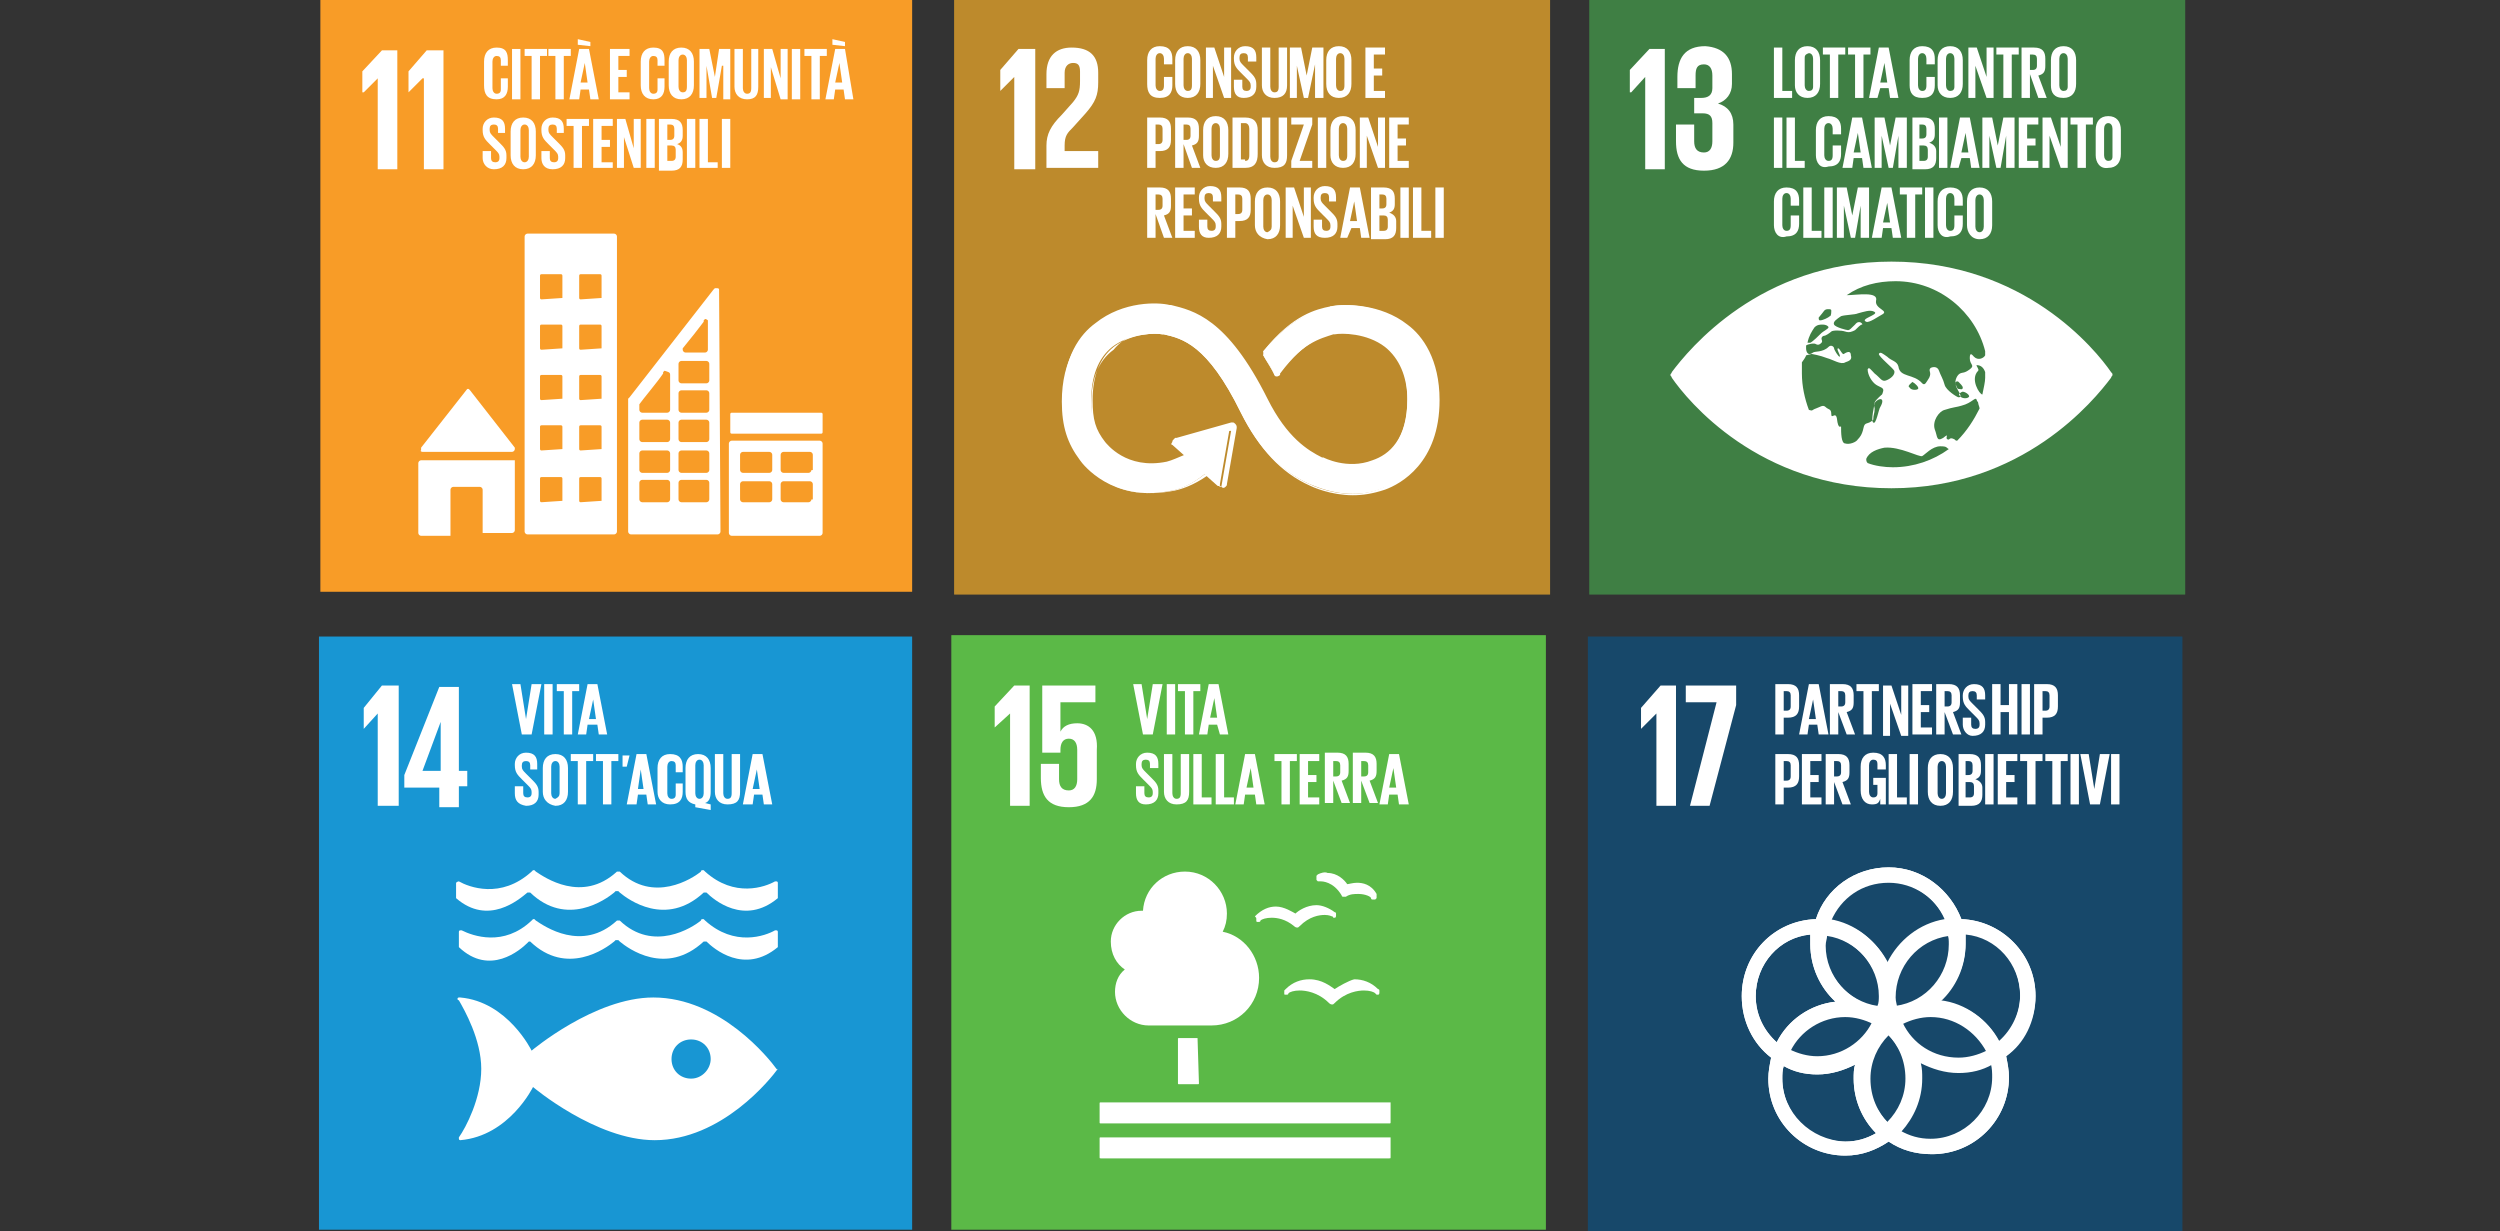 <?xml version="1.0" encoding="utf-8"?>
<!-- Generator: Adobe Illustrator 27.9.0, SVG Export Plug-In . SVG Version: 6.00 Build 0)  -->
<svg version="1.1" id="Livello_1" xmlns="http://www.w3.org/2000/svg" xmlns:xlink="http://www.w3.org/1999/xlink" x="0px" y="0px"
	 viewBox="0 0 178.7 88" style="enable-background:new 0 0 178.7 88;" xml:space="preserve">
<rect x="0" y="0" width="178.7" height="88" fill="#333333" stroke="none"/>
<style type="text/css">
	.st0{fill:#BD8A2C;}
	.st1{fill:#FFFFFF;}
	.st2{fill:#17486A;}
	.st3{fill:#3F7F44;}
	.st4{fill:#5BB947;}
	.st5{fill:#25BDE2;}
	.st6{fill:#E4243C;}
	.st7{fill:#4D9F46;}
	.st8{fill:#C4202E;}
	.st9{fill:#EE402B;}
	.st10{fill:#DC0879;}
	.st11{display:none;fill:#FFFFFF;}
	.st12{fill:#1896D3;}
	.st13{fill:#F89C27;}
</style>
<g>
	<g>
		<rect x="68.2" y="-0.1" class="st0" width="42.6" height="42.6"/>
	</g>
	<g>
		<polygon class="st1" points="72.5,5.5 72.5,5.5 72.5,12.1 74,12.1 74,3.5 72.8,3.5 71.5,5 71.5,6.5 71.5,6.5 		"/>
	</g>
	<g>
		<path class="st1" d="M74.8,5.3v1h1.3V5.2c0-0.5,0.3-0.7,0.6-0.7c0.3,0,0.5,0.1,0.5,0.6v0.7c0,0.7-0.1,1-0.5,1.5l-0.8,0.9
			c-0.8,0.8-1.1,1.4-1.1,2.2v1.6h3.7v-1.2h-2.4v-0.4c0-0.7,0.2-0.9,0.6-1.3l0.9-1c0.7-0.8,0.9-1.3,0.9-2.2V5.2
			c0-1.2-0.6-1.8-1.9-1.8C75.5,3.4,74.8,4,74.8,5.3"/>
	</g>
	<g>
		<g>
			<path class="st1" d="M82,6V4.3c0-0.6,0.3-1,0.9-1c0.7,0,0.9,0.4,0.9,0.9v0.4h-0.6V4.2c0-0.2-0.1-0.4-0.3-0.4
				c-0.2,0-0.3,0.2-0.3,0.4v1.9c0,0.2,0.1,0.4,0.3,0.4c0.2,0,0.3-0.1,0.3-0.4V5.5h0.6v0.6c0,0.5-0.2,0.9-0.9,0.9C82.2,7,82,6.6,82,6
				z"/>
		</g>
		<g>
			<path class="st1" d="M84,6V4.3c0-0.6,0.3-1,0.9-1c0.6,0,0.9,0.4,0.9,1V6c0,0.6-0.3,1-0.9,1C84.3,7,84,6.6,84,6z M85.2,6.1V4.2
				c0-0.2-0.1-0.4-0.3-0.4c-0.2,0-0.3,0.2-0.3,0.4v1.9c0,0.2,0.1,0.4,0.3,0.4C85.1,6.5,85.2,6.4,85.2,6.1z"/>
		</g>
		<g>
			<path class="st1" d="M86.7,4.7V7h-0.5V3.4h0.6l0.7,2.1V3.4h0.5V7h-0.5L86.7,4.7z"/>
		</g>
		<g>
			<path class="st1" d="M88.2,6.2V5.7h0.6v0.5c0,0.2,0.1,0.3,0.3,0.3c0.2,0,0.3-0.1,0.3-0.3V6.1c0-0.2-0.1-0.3-0.3-0.5l-0.4-0.4
				c-0.3-0.3-0.5-0.5-0.5-1V4.1c0-0.4,0.3-0.8,0.8-0.8c0.6,0,0.8,0.3,0.8,0.8v0.3h-0.6V4.1c0-0.2-0.1-0.3-0.3-0.3
				c-0.2,0-0.3,0.1-0.3,0.3v0.1c0,0.2,0.1,0.3,0.3,0.5l0.4,0.4c0.3,0.3,0.5,0.5,0.5,0.9v0.2c0,0.5-0.3,0.8-0.9,0.8
				C88.4,7,88.2,6.7,88.2,6.2z"/>
		</g>
		<g>
			<path class="st1" d="M92,3.4v2.7C92,6.7,91.7,7,91.1,7c-0.6,0-0.9-0.4-0.9-0.9V3.4h0.6v2.8c0,0.2,0.1,0.4,0.3,0.4
				c0.2,0,0.3-0.1,0.3-0.4V3.4H92z"/>
		</g>
		<g>
			<path class="st1" d="M94,4.6L94,4.6L93.5,7h-0.3l-0.5-2.3h0V7h-0.5V3.4H93l0.4,2h0l0.4-2h0.8V7H94V4.6z"/>
		</g>
		<g>
			<path class="st1" d="M94.8,6V4.3c0-0.6,0.3-1,0.9-1c0.6,0,0.9,0.4,0.9,1V6c0,0.6-0.3,1-0.9,1C95.1,7,94.8,6.6,94.8,6z M96.1,6.1
				V4.2c0-0.2-0.1-0.4-0.3-0.4c-0.2,0-0.3,0.2-0.3,0.4v1.9c0,0.2,0.1,0.4,0.3,0.4C96,6.5,96.1,6.4,96.1,6.1z"/>
		</g>
		<g>
			<path class="st1" d="M97.5,3.4H99v0.5h-0.8v1h0.6v0.5h-0.6v1.1H99V7h-1.4V3.4z"/>
		</g>
		<g>
			<path class="st1" d="M82,8.4h0.9c0.6,0,0.8,0.3,0.8,0.8v0.8c0,0.5-0.2,0.8-0.8,0.8h-0.3V12H82V8.4z M82.6,8.9v1.4h0.2
				c0.2,0,0.3-0.1,0.3-0.3V9.2c0-0.2-0.1-0.3-0.3-0.3H82.6z"/>
		</g>
		<g>
			<path class="st1" d="M84.6,10.3V12H84V8.4h0.9c0.6,0,0.8,0.3,0.8,0.8v0.5c0,0.4-0.1,0.6-0.5,0.7l0.6,1.6h-0.6L84.6,10.3z
				 M84.6,8.9V10h0.2c0.2,0,0.3-0.1,0.3-0.3V9.2c0-0.2-0.1-0.3-0.3-0.3H84.6z"/>
		</g>
		<g>
			<path class="st1" d="M86,11.1V9.3c0-0.6,0.3-1,0.9-1c0.6,0,0.9,0.4,0.9,1v1.7c0,0.6-0.3,1-0.9,1C86.3,12,86,11.6,86,11.1z
				 M87.2,11.1V9.2c0-0.2-0.1-0.4-0.3-0.4c-0.2,0-0.3,0.2-0.3,0.4v1.9c0,0.2,0.1,0.4,0.3,0.4C87.1,11.5,87.2,11.4,87.2,11.1z"/>
		</g>
		<g>
			<path class="st1" d="M89.9,9.3V11c0,0.6-0.2,1-0.9,1h-0.9V8.4h0.9C89.7,8.4,89.9,8.8,89.9,9.3z M89,11.5c0.2,0,0.3-0.1,0.3-0.4
				V9.2c0-0.2-0.1-0.4-0.3-0.4h-0.3v2.6H89z"/>
		</g>
		<g>
			<path class="st1" d="M92,8.4v2.7c0,0.6-0.2,0.9-0.9,0.9c-0.6,0-0.9-0.4-0.9-0.9V8.4h0.6v2.8c0,0.2,0.1,0.4,0.3,0.4
				c0.2,0,0.3-0.1,0.3-0.4V8.4H92z"/>
		</g>
		<g>
			<path class="st1" d="M92.9,11.5h0.9V12h-1.5v-0.5l0.9-2.6h-0.9V8.4h1.5v0.5L92.9,11.5z"/>
		</g>
		<g>
			<path class="st1" d="M94.2,8.4h0.6V12h-0.6V8.4z"/>
		</g>
		<g>
			<path class="st1" d="M95.1,11.1V9.3c0-0.6,0.3-1,0.9-1c0.6,0,0.9,0.4,0.9,1v1.7c0,0.6-0.3,1-0.9,1C95.4,12,95.1,11.6,95.1,11.1z
				 M96.3,11.1V9.2c0-0.2-0.1-0.4-0.3-0.4c-0.2,0-0.3,0.2-0.3,0.4v1.9c0,0.2,0.1,0.4,0.3,0.4C96.2,11.5,96.3,11.4,96.3,11.1z"/>
		</g>
		<g>
			<path class="st1" d="M97.7,9.7V12h-0.5V8.4h0.6l0.7,2.1V8.4H99V12h-0.5L97.7,9.7z"/>
		</g>
		<g>
			<path class="st1" d="M99.3,8.4h1.4v0.5h-0.8v1h0.6v0.5h-0.6v1.1h0.8V12h-1.4V8.4z"/>
		</g>
		<g>
			<path class="st1" d="M82.6,15.3V17H82v-3.6h0.9c0.6,0,0.8,0.3,0.8,0.8v0.5c0,0.4-0.1,0.6-0.5,0.7l0.6,1.6h-0.6L82.6,15.3z
				 M82.6,13.9V15h0.2c0.2,0,0.3-0.1,0.3-0.3v-0.5c0-0.2-0.1-0.3-0.3-0.3H82.6z"/>
		</g>
		<g>
			<path class="st1" d="M84,13.4h1.4v0.5h-0.8v1h0.6v0.5h-0.6v1.1h0.8V17H84V13.4z"/>
		</g>
		<g>
			<path class="st1" d="M85.7,16.2v-0.5h0.6v0.5c0,0.2,0.1,0.3,0.3,0.3c0.2,0,0.3-0.1,0.3-0.3v-0.1c0-0.2-0.1-0.3-0.3-0.5l-0.4-0.4
				c-0.3-0.3-0.5-0.5-0.5-1v-0.1c0-0.4,0.3-0.8,0.8-0.8c0.6,0,0.8,0.3,0.8,0.8v0.3h-0.6v-0.3c0-0.2-0.1-0.3-0.3-0.3
				c-0.2,0-0.3,0.1-0.3,0.3v0.1c0,0.2,0.1,0.3,0.3,0.5l0.4,0.4c0.3,0.3,0.5,0.5,0.5,0.9v0.2c0,0.5-0.3,0.8-0.9,0.8
				C85.9,17,85.7,16.7,85.7,16.2z"/>
		</g>
		<g>
			<path class="st1" d="M87.7,13.4h0.9c0.6,0,0.8,0.3,0.8,0.8V15c0,0.5-0.2,0.8-0.8,0.8h-0.3V17h-0.6V13.4z M88.3,13.9v1.4h0.2
				c0.2,0,0.3-0.1,0.3-0.3v-0.8c0-0.2-0.1-0.3-0.3-0.3H88.3z"/>
		</g>
		<g>
			<path class="st1" d="M89.7,16.1v-1.7c0-0.6,0.3-1,0.9-1c0.6,0,0.9,0.4,0.9,1v1.7c0,0.6-0.3,1-0.9,1C90,17,89.7,16.6,89.7,16.1z
				 M90.9,16.2v-1.9c0-0.2-0.1-0.4-0.3-0.4c-0.2,0-0.3,0.2-0.3,0.4v1.9c0,0.2,0.1,0.4,0.3,0.4C90.8,16.5,90.9,16.4,90.9,16.2z"/>
		</g>
		<g>
			<path class="st1" d="M92.4,14.7V17h-0.5v-3.6h0.6l0.7,2.1v-2.1h0.5V17h-0.5L92.4,14.7z"/>
		</g>
		<g>
			<path class="st1" d="M93.9,16.2v-0.5h0.6v0.5c0,0.2,0.1,0.3,0.3,0.3c0.2,0,0.3-0.1,0.3-0.3v-0.1c0-0.2-0.1-0.3-0.3-0.5l-0.4-0.4
				c-0.3-0.3-0.5-0.5-0.5-1v-0.1c0-0.4,0.3-0.8,0.8-0.8c0.6,0,0.8,0.3,0.8,0.8v0.3H95v-0.3c0-0.2-0.1-0.3-0.3-0.3
				c-0.2,0-0.3,0.1-0.3,0.3v0.1c0,0.2,0.1,0.3,0.3,0.5l0.4,0.4c0.3,0.3,0.5,0.5,0.5,0.9v0.2c0,0.5-0.3,0.8-0.9,0.8
				C94.1,17,93.9,16.7,93.9,16.2z"/>
		</g>
		<g>
			<path class="st1" d="M95.8,17l0.7-3.6h0.7l0.7,3.6h-0.6l-0.1-0.7h-0.6L96.3,17H95.8z M96.5,15.8H97l-0.2-1.4h0L96.5,15.8z"/>
		</g>
		<g>
			<path class="st1" d="M98,13.4h0.9c0.6,0,0.8,0.3,0.8,0.8v0.4c0,0.3-0.1,0.5-0.4,0.6c0.3,0.1,0.5,0.3,0.5,0.6v0.5
				c0,0.5-0.2,0.8-0.8,0.8H98V13.4z M98.6,14.9h0.2c0.2,0,0.3-0.1,0.3-0.3v-0.4c0-0.2-0.1-0.3-0.3-0.3h-0.2V14.9z M98.6,15.4v1.1
				h0.3c0.2,0,0.3-0.1,0.3-0.3v-0.5c0-0.2-0.1-0.3-0.3-0.3H98.6z"/>
		</g>
		<g>
			<path class="st1" d="M100.1,13.4h0.6V17h-0.6V13.4z"/>
		</g>
		<g>
			<path class="st1" d="M101,13.4h0.6v3.1h0.7V17H101V13.4z"/>
		</g>
		<g>
			<path class="st1" d="M102.6,13.4h0.6V17h-0.6V13.4z"/>
		</g>
	</g>
	<g id="Icon_12_3_">
		<path class="st1" d="M96.7,35.4c-1.6,0-2.9-0.6-3.1-0.7c-2-0.9-3.6-2.6-4.9-5.2c-2.4-4.9-4.2-5.3-5.5-5.6l-0.1,0
			c-0.5-0.1-2.2-0.1-3.5,0.9c-1,0.8-1.5,2.1-1.5,3.8c0,1.4,0.2,2.1,0.9,3l0,0c0.1,0.1,1.5,2,4.4,1.4c0.4-0.1,0.8-0.3,1.3-0.5
			l-0.8-0.7c0,0-0.1-0.1-0.1-0.2s0-0.1,0.1-0.2c0,0,0.1-0.1,0.1-0.1l0.1,0l3.9-1.1l0.1,0c0.1,0,0.1,0,0.2,0.1c0,0,0.1,0.1,0.1,0.2
			l0,0.1l-0.7,4c0,0.1,0,0.1-0.1,0.2c-0.1,0.1-0.2,0.1-0.3,0L86.3,34c-1,0.7-1.9,1-2.5,1.1c-4.2,0.8-6.3-1.9-6.5-2.3
			c-1-1.3-1.3-2.5-1.3-4.3c0-3,1.2-4.6,2.3-5.4c2-1.6,4.5-1.5,5.3-1.3l0.1,0c1.6,0.4,4,0.9,6.9,6.7c1.4,2.8,2.9,3.7,3.9,4.2l0.1,0
			c0,0,1.7,0.9,3.5,0.2c1.2-0.4,2.5-1.5,2.5-4.4c0-1.7-0.5-3-1.5-3.8c-1.3-1-3.1-1-3.5-0.9l-0.1,0c-0.9,0.2-2.2,0.5-4,2.9
			c0,0,0,0,0,0.1l0,0c0,0-0.1,0.1-0.2,0.1c-0.1,0-0.2-0.1-0.2-0.1l0,0c-0.2-0.4-0.5-0.9-0.8-1.4l0-0.1c0,0,0-0.1,0-0.1
			c0-0.1,0-0.1,0.1-0.2l0,0c0,0,0,0,0,0c2-2.5,3.7-2.9,4.7-3.1l0.1,0c0.9-0.2,3.5-0.2,5.4,1.3c1.1,0.8,2.3,2.5,2.3,5.4
			c0,4.5-2.8,6-3.9,6.4C98.1,35.3,97.4,35.4,96.7,35.4z M82.5,23.7c0.3,0,0.5,0,0.6,0.1l0.1,0c1.3,0.3,3.1,0.7,5.6,5.7
			c1.3,2.5,2.8,4.2,4.8,5.1c0.2,0.1,1.5,0.7,3,0.7c0.7,0,1.4-0.1,2.1-0.4c1.1-0.4,3.8-1.9,3.8-6.2c0-2.9-1.2-4.5-2.3-5.3l0,0
			c-1.9-1.5-4.3-1.5-5.2-1.3l-0.1,0c-1,0.2-2.7,0.6-4.6,3.1c0,0,0,0,0,0l0,0c0,0,0,0,0,0c0,0,0,0,0,0l0,0.1c0.3,0.6,0.6,1,0.8,1.4
			c0,0,0,0,0,0c0,0,0,0,0.1,0c0,0,0,0,0,0c0,0,0,0,0,0c1.8-2.5,3.2-2.8,4.1-3l0.1,0c0.5-0.1,2.4-0.1,3.7,1c1.1,0.8,1.6,2.1,1.6,3.9
			c0,3-1.5,4.1-2.7,4.6c-1.9,0.7-3.7-0.2-3.7-0.2l-0.1,0c-1-0.4-2.6-1.4-4-4.3c-2.8-5.7-5.2-6.3-6.8-6.6l-0.1,0
			c-0.7-0.2-3.2-0.3-5.1,1.3c-1,0.8-2.2,2.4-2.2,5.3c0,1.8,0.4,2.9,1.3,4.2c0.2,0.3,2.3,3,6.3,2.2c0.6-0.1,1.5-0.4,2.5-1.2l0.1,0
			l1,0.9c0,0,0.1,0,0.1,0c0,0,0,0,0,0l0,0l0.7-4l0,0c0,0,0,0,0,0c0,0,0,0,0,0l-0.1,0l-3.8,1.1l-0.1,0c0,0,0,0,0,0c0,0,0,0,0,0
			c0,0,0,0,0,0l0,0l1,0.9l-0.1,0.1c-0.5,0.3-1,0.5-1.4,0.6c-3,0.6-4.5-1.4-4.6-1.5l0,0c-0.7-0.9-0.9-1.7-0.9-3.1
			c0-1.8,0.5-3.1,1.6-3.9C80.5,23.9,81.7,23.7,82.5,23.7z"/>
	</g>
	<g id="Icon_12_4_">
		<path class="st1" d="M100.4,23.2c-1.9-1.5-4.4-1.5-5.3-1.3L95,22c-1.1,0.2-2.7,0.7-4.7,3.1c0,0,0,0,0,0l0,0c0,0,0,0.1,0,0.1
			c0,0,0,0.1,0,0.1l0,0.1c0.2,0.4,0.6,0.9,0.8,1.4c0,0,0,0,0,0c0,0.1,0.1,0.1,0.1,0.1c0,0,0.1,0,0.1,0c0,0,0,0,0,0
			c1.7-2.4,3.1-2.7,4-3l0.1,0c0.5-0.1,2.3-0.1,3.6,0.9c1,0.8,1.6,2.1,1.6,3.8c0,2.9-1.4,4.1-2.6,4.5c-1.8,0.7-3.6-0.2-3.6-0.2
			l-0.1,0c-1-0.4-2.5-1.4-3.9-4.2c-2.9-5.8-5.3-6.3-6.9-6.7l-0.1,0c-0.7-0.2-3.2-0.3-5.2,1.3c-1,0.8-2.3,2.4-2.3,5.4
			c0,1.8,0.4,3,1.3,4.2c0.2,0.3,2.3,3,6.4,2.2c0.7-0.1,1.5-0.4,2.5-1.2l0.9,0.8c0.1,0.1,0.2,0,0.2,0c0,0,0-0.1,0-0.1v0l0.7-4l0,0
			c0,0,0-0.1,0-0.1c0,0-0.1,0-0.1,0l0,0l0,0l-3.8,1.1l-0.1,0c0,0-0.1,0-0.1,0c-0.1,0.1-0.1,0.2,0,0.2l0,0l0.9,0.8
			c-0.6,0.4-1,0.5-1.4,0.6c-3,0.6-4.4-1.4-4.5-1.5l0,0C78.3,30.7,78,30,78,28.6c0-1.7,0.5-3,1.5-3.8c1.3-1,3.1-1,3.6-0.9l0.1,0
			c1.3,0.3,3.1,0.7,5.5,5.6c1.3,2.6,2.9,4.2,4.9,5.1c0.3,0.1,1.5,0.7,3.1,0.7c0.7,0,1.4-0.1,2.1-0.4c1.2-0.4,3.9-1.9,3.9-6.3
			C102.7,25.7,101.4,24.1,100.4,23.2"/>
	</g>
</g>
<g>
	<rect x="113.6" y="-0.1" class="st3" width="42.6" height="42.6"/>
	<g id="NUMBER_13_00000181805107271650074100000002373729070190851735_">
		<polygon class="st1" points="119,3.5 119,12.1 117.6,12.1 117.6,5.5 117.6,5.5 116.6,6.6 116.5,6.6 116.5,5 117.9,3.5 		"/>
		<path class="st1" d="M123.8,5.3v0.7c0,0.7-0.4,1.2-1,1.4c0.7,0.2,1.1,0.7,1.1,1.5v1.3c0,1.2-0.6,2-2.1,2c-1.5,0-2-0.8-2-2.1V8.9
			h1.3v1.2c0,0.5,0.2,0.8,0.7,0.8c0.4,0,0.6-0.3,0.6-0.8V8.8c0-0.5-0.2-0.7-0.7-0.7h-0.6V7h0.5c0.5,0,0.8-0.2,0.8-0.7V5.4
			c0-0.5-0.2-0.8-0.6-0.8c-0.5,0-0.6,0.3-0.6,0.8v0.9h-1.3V5.5c0-1.3,0.5-2.2,2-2.2C123.2,3.4,123.8,4.1,123.8,5.3"/>
	</g>
	<path id="Icon_13_00000124133543332808106100000005283155708288930952_" class="st1" d="M150.9,26.6c-1.1-1.6-6.2-7.9-15.7-7.9
		c-9.4,0-14.5,6.3-15.7,7.9c0,0.1-0.1,0.1-0.1,0.2c0,0.1,0.1,0.1,0.1,0.2c1.1,1.6,6.2,7.9,15.7,7.9c9.4,0,14.5-6.3,15.7-7.9
		c0-0.1,0.1-0.1,0.1-0.2C151,26.7,151,26.7,150.9,26.6 M130,22.7c0.1-0.1,0.4-0.5,0.4-0.5c0.1-0.1,0.2-0.1,0.3-0.1
		c0.1,0,0.2,0,0.2,0.1c0,0.1,0,0.4-0.1,0.4c-0.1,0.1-0.5,0.3-0.7,0.3C130,22.9,130,22.8,130,22.7 M129.7,23.4
		C129.7,23.4,129.7,23.4,129.7,23.4c0.2-0.2,0.4-0.2,0.6-0.2c0.2,0,0.4,0.1,0.4,0.2c0,0.1-0.4,0.3-0.5,0.4c-0.2,0.2-0.6,0.6-0.8,0.7
		c-0.1,0-0.1,0-0.2,0C129.3,24,129.5,23.7,129.7,23.4 M133.2,30.6c-0.1,0.5-0.3,0.7-0.4,0.8c-0.1,0.2-0.6,0.4-0.9,0.3
		c-0.3,0-0.3-0.8-0.3-1.2c0-0.1-0.2,0.3-0.3-0.6c-0.1-0.5-0.4,0.1-0.4-0.3c0-0.4-0.2-0.3-0.4-0.5c-0.2-0.2-0.4,0-0.7,0.1
		c-0.3,0.1-0.2,0.2-0.5,0.1c0,0,0,0,0,0c-0.3-0.8-0.5-1.7-0.5-2.6c0-0.2,0-0.4,0-0.7c0,0,0,0,0-0.1c0.3-0.4,0.3-0.5,0.3-0.5l0.4-0.1
		c0,0,0.6,0.1,1.1,0.3c0.4,0.1,1,0.5,1.3,0.3c0.3-0.1,0.5-0.2,0.4-0.5c0-0.3-0.2-0.3-0.5-0.1c-0.1,0.1-0.3-0.4-0.4-0.4
		c-0.2,0,0.2,0.5,0.1,0.6c-0.1,0-0.4-0.5-0.4-0.6c0-0.1-0.2-0.3-0.4-0.1c-0.4,0.4-1,0.3-1.1,0.4c-0.4,0.3-0.5-0.1-0.5-0.3
		c0-0.1,0-0.1,0-0.2c0.1-0.1,0.6-0.2,0.7-0.1c0.2,0.1,0.3,0,0.4-0.1c0.1-0.1,0-0.2,0-0.3c0-0.1,0.1-0.2,0.2-0.2
		c0.1,0,0.4-0.2,0.5-0.3c0.1-0.1,0.7-0.1,1,0c0.3,0.1,0.5,0,0.7-0.1c0.2-0.2,0.4-0.4,0.5-0.4c0.1,0-0.2-0.4-0.5,0
		c-0.3,0.3-0.4,0.4-0.5,0.4c-0.1,0-0.9-0.2-1-0.4c-0.1-0.2,0.2-0.4,0.5-0.6c0.3-0.1,1-0.1,1.2-0.2c0.4-0.1,0.9-0.3,1.2-0.1
		c0.3,0.2-1.1,0.5-0.6,0.7c0.2,0.1,0.9-0.4,1.1-0.5c0.6-0.3-0.5-0.4-0.4-1c0.2-0.7-1.4-0.4-2.1-0.4c1-0.7,2.2-1,3.5-1
		c3.1,0,5.7,2.2,6.4,5c0,0.1,0,0.2,0,0.3c-0.1,0.2-0.5,0.4-0.8,0.1c-0.1-0.1-0.3-0.4-0.3,0.1c0,0.5,0.4,0.5,0,0.8
		c-0.4,0.3-0.5,0.2-0.7,0.3c-0.2,0.1-0.4,0.5-0.3,0.8c0,0.3,0.6,0.9,0.2,0.9c-0.1,0-0.9-0.5-1-0.9c-0.1-0.4-0.3-0.7-0.4-1
		c-0.1-0.3-0.4-0.3-0.6-0.2c-0.2,0.2,0.1,0.3-0.1,0.7c-0.2,0.3-0.3,0.6-0.5,0.4c-0.6-0.7-1.6-0.4-1.7-1.2c-0.1-0.4-0.5-0.4-0.8-0.7
		c-0.3-0.2-0.5-0.4-0.6-0.2c0,0.2,1,1,1.1,1.2c0.1,0.3-0.3,0.6-0.6,0.7c-0.3,0.1-0.4-0.2-0.8-0.5c-0.3-0.3-0.4-0.5-0.5-0.3
		c0,0.4,0.3,0.9,0.6,1.1c0.3,0.2,0.6,0.2,0.5,0.5c-0.1,0.3,0,0.1-0.3,0.4c-0.3,0.3-0.4,0.4-0.3,0.8c0,0.4-0.1,0.4-0.1,0.8
		C133.5,30.4,133.3,30.1,133.2,30.6 M140.3,28c0.2,0,0.6,0.3,0.4,0.4c-0.1,0.1-0.5,0.1-0.6-0.1C139.9,28.2,140.2,28,140.3,28
		 M140,27.8c-0.1,0-0.1-0.1-0.2-0.3c-0.1-0.2,0.1-0.3,0.2-0.2c0.1,0.1,0.3,0.3,0.3,0.4C140.3,27.9,140.1,27.8,140,27.8 M137.1,27.8
		c-0.1,0.1-0.5,0.1-0.6-0.1c-0.2-0.1,0.1-0.3,0.2-0.4C136.9,27.4,137.2,27.7,137.1,27.8 M134.4,29.1c-0.1,0.1-0.3,1.3-0.5,1.1
		c-0.2-0.1,0.1-1.3,0.1-1.4C134.3,28.4,134.8,28.4,134.4,29.1 M135.3,33.4c-0.6,0-1.3-0.1-1.8-0.3c-0.1-0.1-0.1-0.2-0.1-0.3
		c0.2-0.5,0.8-0.7,1.3-0.8c1.1-0.1,2.5,0.7,2.7,0.6c0.2-0.1,0.7-0.7,1.3-0.7c0.5,0,0.4,0.1,0.6,0.2
		C138.2,32.9,136.8,33.4,135.3,33.4 M139.9,31.5c-0.1,0-0.1,0-0.2-0.1c-0.4-0.2-0.3,0.1-0.5,0c-0.2-0.1,0.2-0.5-0.3-0.1
		c-0.5,0.3-0.4-0.1-0.6-0.6c-0.2-0.6,0.3-1.3,0.7-1.4c0.6-0.2,0.9-0.2,1.2-0.3c0.8-0.2,1-0.7,1.1-0.4c0,0.1,0.1,0.1,0.1,0.2
		c0,0.1,0.1,0.3,0.1,0.4C141.1,30,140.6,30.8,139.9,31.5 M141.7,28.2c-0.2,0-0.9-1.1-0.3-1.7c0.1-0.1-0.2-0.4-0.1-0.4
		c0.3,0,0.5,0.2,0.6,0.5c0,0.1,0,0.3,0,0.4C141.9,27.3,141.8,27.7,141.7,28.2"/>
	<g>
		<path class="st1" d="M126.8,3.4h0.6v3.1h0.7V7h-1.3V3.4z"/>
		<path class="st1" d="M128.3,6.1V4.3c0-0.6,0.3-1,0.9-1c0.6,0,0.9,0.4,0.9,1v1.7c0,0.6-0.3,1-0.9,1C128.6,7,128.3,6.6,128.3,6.1z
			 M129.6,6.2V4.2c0-0.2-0.1-0.4-0.3-0.4C129,3.9,129,4,129,4.2v1.9c0,0.2,0.1,0.4,0.3,0.4C129.5,6.5,129.6,6.4,129.6,6.2z"/>
		<path class="st1" d="M130.3,3.4h1.6v0.5h-0.5V7h-0.6V3.9h-0.5V3.4z"/>
		<path class="st1" d="M132.1,3.4h1.6v0.5h-0.5V7h-0.6V3.9h-0.5V3.4z"/>
		<path class="st1" d="M133.6,7l0.7-3.6h0.7l0.7,3.6h-0.6L135,6.3h-0.6L134.2,7H133.6z M134.4,5.9h0.5l-0.2-1.4h0L134.4,5.9z"/>
		<path class="st1" d="M136.5,6.1V4.3c0-0.6,0.3-1,0.9-1c0.7,0,0.9,0.4,0.9,0.9v0.4h-0.6V4.2c0-0.2-0.1-0.4-0.3-0.4
			c-0.2,0-0.3,0.2-0.3,0.4v1.9c0,0.2,0.1,0.4,0.3,0.4c0.2,0,0.3-0.1,0.3-0.4V5.5h0.6v0.6c0,0.5-0.2,0.9-0.9,0.9
			C136.7,7,136.5,6.6,136.5,6.1z"/>
		<path class="st1" d="M138.5,6.1V4.3c0-0.6,0.3-1,0.9-1c0.6,0,0.9,0.4,0.9,1v1.7c0,0.6-0.3,1-0.9,1C138.8,7,138.5,6.6,138.5,6.1z
			 M139.7,6.2V4.2c0-0.2-0.1-0.4-0.3-0.4c-0.2,0-0.3,0.2-0.3,0.4v1.9c0,0.2,0.1,0.4,0.3,0.4C139.6,6.5,139.7,6.4,139.7,6.2z"/>
		<path class="st1" d="M141.2,4.7V7h-0.5V3.4h0.6l0.7,2.1V3.4h0.5V7h-0.5L141.2,4.7z"/>
		<path class="st1" d="M142.7,3.4h1.6v0.5h-0.5V7h-0.6V3.9h-0.5V3.4z"/>
		<path class="st1" d="M145.1,5.3V7h-0.6V3.4h0.9c0.6,0,0.8,0.3,0.8,0.8v0.5c0,0.4-0.1,0.6-0.5,0.7l0.6,1.6h-0.6L145.1,5.3z
			 M145.1,3.9V5h0.2c0.2,0,0.3-0.1,0.3-0.3V4.2c0-0.2-0.1-0.3-0.3-0.3H145.1z"/>
		<path class="st1" d="M146.6,6.1V4.3c0-0.6,0.3-1,0.9-1c0.6,0,0.9,0.4,0.9,1v1.7c0,0.6-0.3,1-0.9,1C146.8,7,146.6,6.6,146.6,6.1z
			 M147.8,6.2V4.2c0-0.2-0.1-0.4-0.3-0.4c-0.2,0-0.3,0.2-0.3,0.4v1.9c0,0.2,0.1,0.4,0.3,0.4C147.7,6.5,147.8,6.4,147.8,6.2z"/>
		<path class="st1" d="M126.8,8.4h0.6V12h-0.6V8.4z"/>
		<path class="st1" d="M127.7,8.4h0.6v3.1h0.7V12h-1.3V8.4z"/>
		<path class="st1" d="M129.8,11.1V9.3c0-0.6,0.3-1,0.9-1c0.7,0,0.9,0.4,0.9,0.9v0.4H131V9.2c0-0.2-0.1-0.4-0.3-0.4
			c-0.2,0-0.3,0.2-0.3,0.4v1.9c0,0.2,0.1,0.4,0.3,0.4c0.2,0,0.3-0.1,0.3-0.4v-0.7h0.6v0.6c0,0.5-0.2,0.9-0.9,0.9
			C130.1,12.1,129.8,11.6,129.8,11.1z"/>
		<path class="st1" d="M131.7,12l0.7-3.6h0.7l0.7,3.6h-0.6l-0.1-0.7h-0.6l-0.1,0.7H131.7z M132.5,10.9h0.5l-0.2-1.4h0L132.5,10.9z"
			/>
		<path class="st1" d="M135.7,9.7L135.7,9.7l-0.4,2.3H135l-0.5-2.3h0V12H134V8.4h0.7l0.4,2h0l0.4-2h0.8V12h-0.6V9.7z"/>
		<path class="st1" d="M136.6,8.4h0.9c0.6,0,0.8,0.3,0.8,0.8v0.4c0,0.3-0.1,0.5-0.4,0.6c0.3,0.1,0.5,0.3,0.5,0.6v0.5
			c0,0.5-0.2,0.8-0.8,0.8h-0.9V8.4z M137.2,9.9h0.2c0.2,0,0.3-0.1,0.3-0.3V9.2c0-0.2-0.1-0.3-0.3-0.3h-0.2V9.9z M137.2,10.4v1.1h0.3
			c0.2,0,0.3-0.1,0.3-0.3v-0.5c0-0.2-0.1-0.3-0.3-0.3H137.2z"/>
		<path class="st1" d="M138.6,8.4h0.6V12h-0.6V8.4z"/>
		<path class="st1" d="M139.4,12l0.7-3.6h0.7l0.7,3.6h-0.6l-0.1-0.7h-0.6L140,12H139.4z M140.2,10.9h0.5l-0.2-1.4h0L140.2,10.9z"/>
		<path class="st1" d="M143.4,9.7L143.4,9.7L143,12h-0.3l-0.5-2.3h0V12h-0.5V8.4h0.7l0.4,2h0l0.4-2h0.8V12h-0.6V9.7z"/>
		<path class="st1" d="M144.3,8.4h1.4v0.5h-0.8v1h0.6v0.5h-0.6v1.1h0.8V12h-1.4V8.4z"/>
		<path class="st1" d="M146.5,9.7V12H146V8.4h0.6l0.7,2.1V8.4h0.5V12h-0.5L146.5,9.7z"/>
		<path class="st1" d="M148,8.4h1.6v0.5h-0.5V12h-0.6V8.9H148V8.4z"/>
		<path class="st1" d="M149.8,11.1V9.3c0-0.6,0.3-1,0.9-1c0.6,0,0.9,0.4,0.9,1v1.7c0,0.6-0.3,1-0.9,1
			C150.1,12.1,149.8,11.6,149.8,11.1z M151,11.2V9.2c0-0.2-0.1-0.4-0.3-0.4c-0.2,0-0.3,0.2-0.3,0.4v1.9c0,0.2,0.1,0.4,0.3,0.4
			C150.9,11.5,151,11.4,151,11.2z"/>
		<path class="st1" d="M126.8,16.1v-1.7c0-0.6,0.3-1,0.9-1c0.7,0,0.9,0.4,0.9,0.9v0.4H128v-0.5c0-0.2-0.1-0.4-0.3-0.4
			c-0.2,0-0.3,0.2-0.3,0.4v1.9c0,0.2,0.1,0.4,0.3,0.4c0.2,0,0.3-0.1,0.3-0.4v-0.7h0.6v0.6c0,0.5-0.2,0.9-0.9,0.9
			C127.1,17.1,126.8,16.6,126.8,16.1z"/>
		<path class="st1" d="M128.9,13.4h0.6v3.1h0.7V17h-1.3V13.4z"/>
		<path class="st1" d="M130.4,13.4h0.6V17h-0.6V13.4z"/>
		<path class="st1" d="M133,14.7L133,14.7l-0.4,2.3h-0.3l-0.5-2.3h0V17h-0.5v-3.6h0.7l0.4,2h0l0.4-2h0.8V17H133V14.7z"/>
		<path class="st1" d="M133.8,17l0.7-3.6h0.7l0.7,3.6h-0.6l-0.1-0.7h-0.6l-0.1,0.7H133.8z M134.6,15.9h0.5l-0.2-1.4h0L134.6,15.9z"
			/>
		<path class="st1" d="M135.8,13.4h1.6v0.5h-0.5V17h-0.6v-3.1h-0.5V13.4z"/>
		<path class="st1" d="M137.6,13.4h0.6V17h-0.6V13.4z"/>
		<path class="st1" d="M138.5,16.1v-1.7c0-0.6,0.3-1,0.9-1c0.7,0,0.9,0.4,0.9,0.9v0.4h-0.6v-0.5c0-0.2-0.1-0.4-0.3-0.4
			c-0.2,0-0.3,0.2-0.3,0.4v1.9c0,0.2,0.1,0.4,0.3,0.4c0.2,0,0.3-0.1,0.3-0.4v-0.7h0.6v0.6c0,0.5-0.2,0.9-0.9,0.9
			C138.8,17.1,138.5,16.6,138.5,16.1z"/>
		<path class="st1" d="M140.6,16.1v-1.7c0-0.6,0.3-1,0.9-1c0.6,0,0.9,0.4,0.9,1v1.7c0,0.6-0.3,1-0.9,1
			C140.9,17.1,140.6,16.6,140.6,16.1z M141.8,16.2v-1.9c0-0.2-0.1-0.4-0.3-0.4c-0.2,0-0.3,0.2-0.3,0.4v1.9c0,0.2,0.1,0.4,0.3,0.4
			C141.7,16.6,141.8,16.4,141.8,16.2z"/>
	</g>
</g>
<g>
	<rect x="113.5" y="45.5" class="st2" width="42.5" height="42.5"/>
	<polygon class="st1" points="119.8,49 119.8,57.6 118.4,57.6 118.4,51 118.4,51 117.3,52.1 117.3,52.1 117.3,50.6 118.7,49 	"/>
	<polygon class="st1" points="120.5,49 124.1,49 124.1,50.4 122.2,57.6 120.8,57.6 122.7,50.2 120.5,50.2 	"/>
	<path id="Icon_17_00000070096845421534597160000008034202264223013248_" class="st1" d="M145.5,71.2c0-3-2.4-5.4-5.3-5.5
		c-0.8-2.1-2.8-3.7-5.2-3.7c-2.4,0-4.5,1.5-5.2,3.7c-3,0.1-5.3,2.5-5.3,5.5c0,1.8,0.8,3.4,2.1,4.4c-0.1,0.5-0.2,1-0.2,1.5
		c0,3.1,2.5,5.5,5.5,5.5c1.2,0,2.2-0.4,3.1-1c0.9,0.6,1.9,0.9,3.1,0.9c3.1,0,5.5-2.5,5.5-5.5c0-0.5-0.1-1-0.2-1.5
		C144.7,74.6,145.5,73,145.5,71.2 M139.4,67.6c0,2.2-1.6,4.1-3.8,4.4c0-0.2-0.1-0.4-0.1-0.7c0-2.2,1.6-4.1,3.8-4.4
		C139.4,67.1,139.4,67.3,139.4,67.6 M135,80.3c-0.8-0.8-1.3-1.9-1.3-3.2c0-1.2,0.5-2.3,1.3-3.1c0.8,0.8,1.3,1.9,1.3,3.2
		C136.3,78.4,135.8,79.5,135,80.3 M130.6,66.9c2.1,0.3,3.8,2.2,3.8,4.4c0,0.2,0,0.5-0.1,0.7c-2.1-0.3-3.8-2.2-3.8-4.4
		C130.5,67.3,130.6,67.1,130.6,66.9 M133.9,73.2c-0.7,1.4-2.2,2.4-3.9,2.4c-0.7,0-1.4-0.2-2-0.5c0.7-1.4,2.2-2.4,3.9-2.4
		C132.6,72.7,133.3,72.9,133.9,73.2 M136,73.2c0.6-0.3,1.3-0.5,2-0.5c1.7,0,3.2,1,4,2.5c-0.6,0.3-1.3,0.5-2,0.5
		C138.2,75.7,136.7,74.7,136,73.2 M135,63.1c1.8,0,3.4,1.1,4.1,2.7c-1.8,0.3-3.3,1.5-4.1,3.1c-0.8-1.6-2.3-2.8-4.1-3.1
		C131.6,64.2,133.1,63.1,135,63.1 M125.5,71.2c0-2.3,1.7-4.2,3.9-4.4c0,0.2,0,0.5,0,0.7c0,1.6,0.7,3.1,1.8,4.1
		c-1.8,0.2-3.4,1.3-4.2,2.9C126.1,73.7,125.5,72.5,125.5,71.2 M127.4,77.1c0-0.3,0-0.6,0.1-0.9c0.7,0.4,1.5,0.6,2.4,0.6
		c1,0,1.9-0.3,2.7-0.7c-0.1,0.3-0.1,0.7-0.1,1c0,1.5,0.6,2.9,1.6,3.9c-0.7,0.4-1.4,0.6-2.2,0.6C129.4,81.6,127.4,79.6,127.4,77.1
		 M142.5,77.1c0,2.4-2,4.4-4.4,4.4c-0.8,0-1.5-0.2-2.2-0.6c0.9-1,1.5-2.3,1.5-3.8c0-0.4,0-0.7-0.1-1.1c0.8,0.4,1.7,0.7,2.7,0.7
		c0.9,0,1.7-0.2,2.4-0.6C142.4,76.5,142.5,76.8,142.5,77.1 M138.7,71.6c1.1-1,1.8-2.5,1.8-4.1c0-0.2,0-0.5,0-0.7
		c2.2,0.2,3.9,2.1,3.9,4.4c0,1.3-0.6,2.5-1.5,3.3C142.1,72.9,140.6,71.8,138.7,71.6"/>
	<g>
		<path class="st1" d="M126.9,48.9h0.9c0.6,0,0.8,0.3,0.8,0.8v0.8c0,0.5-0.2,0.8-0.8,0.8h-0.3v1.2h-0.6V48.9z M127.5,49.4v1.4h0.2
			c0.2,0,0.3-0.1,0.3-0.3v-0.8c0-0.2-0.1-0.3-0.3-0.3H127.5z"/>
		<path class="st1" d="M128.6,52.5l0.7-3.6h0.7l0.7,3.6H130l-0.1-0.7h-0.6l-0.1,0.7H128.6z M129.3,51.4h0.5l-0.2-1.4h0L129.3,51.4z"
			/>
		<path class="st1" d="M131.4,50.9v1.6h-0.6v-3.6h0.9c0.6,0,0.8,0.3,0.8,0.8v0.5c0,0.4-0.1,0.6-0.5,0.7l0.6,1.6H132L131.4,50.9z
			 M131.4,49.4v1.1h0.2c0.2,0,0.3-0.1,0.3-0.3v-0.5c0-0.2-0.1-0.3-0.3-0.3H131.4z"/>
		<path class="st1" d="M132.7,48.9h1.6v0.5h-0.5v3.1h-0.6v-3.1h-0.5V48.9z"/>
		<path class="st1" d="M135.1,50.3v2.3h-0.5v-3.6h0.6l0.7,2.1v-2.1h0.5v3.6h-0.5L135.1,50.3z"/>
		<path class="st1" d="M136.7,48.9h1.4v0.5h-0.8v1h0.6v0.5h-0.6V52h0.8v0.5h-1.4V48.9z"/>
		<path class="st1" d="M139,50.9v1.6h-0.6v-3.6h0.9c0.6,0,0.8,0.3,0.8,0.8v0.5c0,0.4-0.1,0.6-0.5,0.7l0.6,1.6h-0.6L139,50.9z
			 M139,49.4v1.1h0.2c0.2,0,0.3-0.1,0.3-0.3v-0.5c0-0.2-0.1-0.3-0.3-0.3H139z"/>
		<path class="st1" d="M140.3,51.8v-0.5h0.6v0.5c0,0.2,0.1,0.3,0.3,0.3c0.2,0,0.3-0.1,0.3-0.3v-0.1c0-0.2-0.1-0.3-0.3-0.5l-0.4-0.4
			c-0.3-0.3-0.5-0.5-0.5-1v-0.1c0-0.4,0.3-0.8,0.8-0.8c0.6,0,0.8,0.3,0.8,0.8V50h-0.6v-0.3c0-0.2-0.1-0.3-0.3-0.3
			c-0.2,0-0.3,0.1-0.3,0.3v0.1c0,0.2,0.1,0.3,0.3,0.5l0.4,0.4c0.3,0.3,0.5,0.5,0.5,0.9v0.2c0,0.5-0.3,0.8-0.9,0.8
			C140.6,52.6,140.3,52.2,140.3,51.8z"/>
		<path class="st1" d="M143.6,50.9H143v1.6h-0.6v-3.6h0.6v1.5h0.6v-1.5h0.6v3.6h-0.6V50.9z"/>
		<path class="st1" d="M144.5,48.9h0.6v3.6h-0.6V48.9z"/>
		<path class="st1" d="M145.4,48.9h0.9c0.6,0,0.8,0.3,0.8,0.8v0.8c0,0.5-0.2,0.8-0.8,0.8H146v1.2h-0.6V48.9z M146,49.4v1.4h0.2
			c0.2,0,0.3-0.1,0.3-0.3v-0.8c0-0.2-0.1-0.3-0.3-0.3H146z"/>
		<path class="st1" d="M126.9,53.9h0.9c0.6,0,0.8,0.3,0.8,0.8v0.8c0,0.5-0.2,0.8-0.8,0.8h-0.3v1.2h-0.6V53.9z M127.5,54.4v1.4h0.2
			c0.2,0,0.3-0.1,0.3-0.3v-0.8c0-0.2-0.1-0.3-0.3-0.3H127.5z"/>
		<path class="st1" d="M128.8,53.9h1.4v0.5h-0.8v1h0.6v0.5h-0.6V57h0.8v0.5h-1.4V53.9z"/>
		<path class="st1" d="M131.1,55.9v1.6h-0.6v-3.6h0.9c0.6,0,0.8,0.3,0.8,0.8v0.5c0,0.4-0.1,0.6-0.5,0.7l0.6,1.6h-0.6L131.1,55.9z
			 M131.1,54.4v1.1h0.2c0.2,0,0.3-0.1,0.3-0.3v-0.5c0-0.2-0.1-0.3-0.3-0.3H131.1z"/>
		<path class="st1" d="M133.9,55.6h0.9v1.9h-0.4v-0.4c-0.1,0.3-0.2,0.4-0.6,0.4c-0.5,0-0.8-0.4-0.8-1v-1.7c0-0.6,0.3-1,0.9-1
			c0.7,0,0.9,0.4,0.9,0.9v0.3h-0.6v-0.4c0-0.2-0.1-0.3-0.3-0.3c-0.2,0-0.3,0.2-0.3,0.4v1.9c0,0.2,0.1,0.4,0.3,0.4
			c0.2,0,0.3-0.1,0.3-0.3v-0.6h-0.3V55.6z"/>
		<path class="st1" d="M135,53.9h0.6V57h0.7v0.5H135V53.9z"/>
		<path class="st1" d="M136.5,53.9h0.6v3.6h-0.6V53.9z"/>
		<path class="st1" d="M137.8,56.6v-1.7c0-0.6,0.3-1,0.9-1c0.6,0,0.9,0.4,0.9,1v1.7c0,0.6-0.3,1-0.9,1
			C138.1,57.6,137.8,57.2,137.8,56.6z M139.1,56.7v-1.9c0-0.2-0.1-0.4-0.3-0.4c-0.2,0-0.3,0.2-0.3,0.4v1.9c0,0.2,0.1,0.4,0.3,0.4
			C139,57.1,139.1,56.9,139.1,56.7z"/>
		<path class="st1" d="M139.9,53.9h0.9c0.6,0,0.8,0.3,0.8,0.8v0.4c0,0.3-0.1,0.5-0.4,0.6c0.3,0.1,0.5,0.3,0.5,0.6v0.5
			c0,0.5-0.2,0.8-0.8,0.8h-0.9V53.9z M140.5,55.4h0.2c0.2,0,0.3-0.1,0.3-0.3v-0.4c0-0.2-0.1-0.3-0.3-0.3h-0.2V55.4z M140.5,55.9V57
			h0.3c0.2,0,0.3-0.1,0.3-0.3v-0.5c0-0.2-0.1-0.3-0.3-0.3H140.5z"/>
		<path class="st1" d="M141.9,53.9h0.6v3.6h-0.6V53.9z"/>
		<path class="st1" d="M142.8,53.9h1.4v0.5h-0.8v1h0.6v0.5h-0.6V57h0.8v0.5h-1.4V53.9z"/>
		<path class="st1" d="M144.4,53.9h1.6v0.5h-0.5v3.1h-0.6v-3.1h-0.5V53.9z"/>
		<path class="st1" d="M146.2,53.9h1.6v0.5h-0.5v3.1h-0.6v-3.1h-0.5V53.9z"/>
		<path class="st1" d="M148,53.9h0.6v3.6H148V53.9z"/>
		<path class="st1" d="M150.8,53.9l-0.7,3.6h-0.7l-0.7-3.6h0.6l0.4,2.5h0l0.4-2.5H150.8z"/>
		<path class="st1" d="M150.9,53.9h0.6v3.6h-0.6V53.9z"/>
	</g>
</g>
<g>
	<rect x="68" y="45.4" class="st4" width="42.5" height="42.5"/>
	<g id="NUMBER_15_00000161623184695596113270000018308250373661516419_">
		<polygon class="st1" points="71.1,50.5 71.1,52 71.1,52 72.2,51 72.2,51 72.2,57.6 73.6,57.6 73.6,49 72.5,49 		"/>
		<path class="st1" d="M77,51.7c-0.6,0-1,0.2-1.2,0.6h0v-2.1h2.5V49h-3.8v4.8h1.3v-0.2c0-0.5,0.2-0.8,0.6-0.8c0.4,0,0.6,0.3,0.6,0.8
			v2.1c0,0.5-0.2,0.8-0.6,0.8c-0.5,0-0.7-0.3-0.7-0.8v-1.1h-1.3v1c0,1.3,0.5,2.1,2,2.1c1.5,0,2-0.8,2-2v-2.1
			C78.5,52.2,77.8,51.7,77,51.7"/>
	</g>
	<g id="Icon_15_00000050659176250492940550000012000068046395537342_">
		<path class="st1" d="M85.6,74.2C85.7,74.2,85.7,74.2,85.6,74.2l0.1,3.2c0,0.1,0,0.1-0.1,0.1h-1.3c-0.1,0-0.1,0-0.1-0.1v-3.1
			c0-0.1,0-0.1,0.1-0.1H85.6z"/>
		<path class="st1" d="M99.4,78.8H78.7c-0.1,0-0.1,0-0.1,0.1v1.3c0,0.1,0,0.1,0.1,0.1h20.6c0.1,0,0.1,0,0.1-0.1L99.4,78.8
			C99.5,78.8,99.4,78.8,99.4,78.8"/>
		<path class="st1" d="M99.4,81.3H78.7c-0.1,0-0.1,0-0.1,0.1v1.3c0,0.1,0,0.1,0.1,0.1h20.6c0.1,0,0.1,0,0.1-0.1L99.4,81.3
			C99.5,81.3,99.4,81.3,99.4,81.3"/>
		<path class="st1" d="M95.4,70.7c-0.3-0.2-0.9-0.7-1.8-0.7c-0.6,0-1.2,0.2-1.7,0.7c0,0-0.1,0.1-0.1,0.1V71c0,0.1,0,0.1,0.1,0.1
			c0,0,0.1,0,0.1,0c0,0,0,0,0,0c0,0,0.1,0,0.1-0.1c0.1-0.1,0.4-0.2,0.8-0.2c0.4,0,1.3,0.1,2.1,0.9l0,0c0,0,0.1,0.1,0.2,0.1
			c0.1,0,0.1,0,0.2-0.1l0,0c0.8-0.8,1.7-0.9,2.1-0.9c0.4,0,0.7,0.1,0.8,0.2c0,0,0.1,0.1,0.1,0.1c0,0,0.1,0,0.1,0
			c0.1,0,0.1-0.1,0.1-0.2v-0.1c0,0,0-0.1-0.1-0.1c-0.5-0.5-1.1-0.7-1.7-0.7C96.4,70.1,95.7,70.5,95.4,70.7"/>
		<path class="st1" d="M94.2,62.5c0,0-0.1,0.1-0.1,0.1l0,0.1c0,0.1,0,0.1,0,0.2c0,0,0.1,0.1,0.1,0.1c0,0,0,0,0,0c0,0,0.1,0,0.1,0
			c0,0,0.1,0,0.1,0c0.1,0,0.9,0,1.5,1l0,0c0,0.1,0.1,0.1,0.1,0.1c0,0,0,0,0.1,0c0,0,0.1,0,0.1,0l0,0c0.3-0.2,0.6-0.2,0.9-0.2
			c0.5,0,0.9,0.2,0.9,0.3c0,0,0,0.1,0.1,0.1c0,0,0,0,0.1,0c0,0,0,0,0,0c0,0,0,0,0,0c0,0,0.1,0,0.1,0c0,0,0.1-0.1,0.1-0.1l0-0.1
			c0,0,0,0,0-0.1c0,0,0-0.1,0-0.1c-0.4-0.7-1-0.8-1.4-0.8c-0.3,0-0.6,0.1-0.7,0.1c-0.2-0.3-0.7-0.8-1.4-0.8
			C94.7,62.3,94.4,62.4,94.2,62.5"/>
		<path class="st1" d="M89.8,65.7L89.8,65.7c0,0.2,0,0.2,0.1,0.2c0,0,0.1,0,0.1,0c0,0,0,0,0,0c0,0,0.1,0,0.1-0.1
			c0.1-0.1,0.4-0.2,0.8-0.2c0.4,0,1,0.1,1.6,0.6l0,0c0,0,0.1,0.1,0.2,0.1h0c0.1,0,0.1,0,0.2-0.1l0,0c0.7-0.7,1.4-0.8,1.8-0.8
			c0.3,0,0.5,0.1,0.5,0.1c0,0,0.1,0,0.1,0.1c0,0,0,0,0.1,0c0,0,0,0,0,0c0.1,0,0.1-0.1,0.1-0.2l0-0.1c0,0,0-0.1-0.1-0.1
			c-0.4-0.3-0.9-0.5-1.3-0.5c-0.7,0-1.3,0.4-1.5,0.6c-0.2-0.1-0.8-0.5-1.4-0.5c-0.5,0-1,0.2-1.5,0.7C89.8,65.6,89.8,65.6,89.8,65.7"
			/>
		<path class="st1" d="M79.4,67.3c0-1.2,1-2.2,2.2-2.2c0,0,0.1,0,0.1,0c0.1-1.6,1.4-2.8,3-2.8c1.7,0,3,1.4,3,3
			c0,0.5-0.1,0.9-0.3,1.3c1.5,0.3,2.6,1.7,2.6,3.3c0,1.9-1.5,3.4-3.4,3.4c-0.1,0-4.5,0-4.5,0l0,0c-1.3,0-2.4-1.1-2.4-2.4
			c0-0.6,0.2-1.2,0.7-1.6C79.8,68.9,79.4,68.2,79.4,67.3z"/>
	</g>
	<g>
		<path class="st1" d="M83.1,48.9l-0.7,3.6h-0.7l-0.7-3.6h0.6l0.4,2.5h0l0.4-2.5H83.1z"/>
		<path class="st1" d="M83.4,48.9H84v3.6h-0.6V48.9z"/>
		<path class="st1" d="M84.2,48.9h1.6v0.5h-0.5v3.1h-0.6v-3.1h-0.5V48.9z"/>
		<path class="st1" d="M85.7,52.5l0.7-3.6h0.7l0.7,3.6h-0.6L87,51.8h-0.6l-0.1,0.7H85.7z M86.5,51.3H87l-0.2-1.4h0L86.5,51.3z"/>
		<path class="st1" d="M81.2,56.7v-0.5h0.6v0.5c0,0.2,0.1,0.3,0.3,0.3c0.2,0,0.3-0.1,0.3-0.3v-0.1c0-0.2-0.1-0.3-0.3-0.5l-0.4-0.4
			c-0.3-0.3-0.5-0.5-0.5-1v-0.1c0-0.4,0.3-0.8,0.8-0.8c0.6,0,0.8,0.3,0.8,0.8v0.3h-0.6v-0.3c0-0.2-0.1-0.3-0.3-0.3
			c-0.2,0-0.3,0.1-0.3,0.3v0.1c0,0.2,0.1,0.3,0.3,0.5l0.4,0.4c0.3,0.3,0.5,0.5,0.5,0.9v0.2c0,0.5-0.3,0.8-0.9,0.8
			C81.4,57.5,81.2,57.2,81.2,56.7z"/>
		<path class="st1" d="M85,53.9v2.7c0,0.6-0.2,0.9-0.9,0.9c-0.6,0-0.9-0.4-0.9-0.9v-2.7h0.6v2.8c0,0.2,0.1,0.4,0.3,0.4
			c0.2,0,0.3-0.1,0.3-0.4v-2.8H85z"/>
		<path class="st1" d="M85.3,53.9h0.6V57h0.7v0.5h-1.3V53.9z"/>
		<path class="st1" d="M86.9,53.9h0.6V57h0.7v0.5h-1.3V53.9z"/>
		<path class="st1" d="M88.3,57.5l0.7-3.6h0.7l0.7,3.6h-0.6l-0.1-0.7H89l-0.1,0.7H88.3z M89.1,56.3h0.5l-0.2-1.4h0L89.1,56.3z"/>
		<path class="st1" d="M91.1,53.9h1.6v0.5h-0.5v3.1h-0.6v-3.1h-0.5V53.9z"/>
		<path class="st1" d="M92.9,53.9h1.4v0.5h-0.8v1h0.6v0.5h-0.6V57h0.8v0.5h-1.4V53.9z"/>
		<path class="st1" d="M95.3,55.8v1.6h-0.6v-3.6h0.9c0.6,0,0.8,0.3,0.8,0.8v0.5c0,0.4-0.1,0.6-0.5,0.7l0.6,1.6h-0.6L95.3,55.8z
			 M95.3,54.4v1.1h0.2c0.2,0,0.3-0.1,0.3-0.3v-0.5c0-0.2-0.1-0.3-0.3-0.3H95.3z"/>
		<path class="st1" d="M97.3,55.8v1.6h-0.6v-3.6h0.9c0.6,0,0.8,0.3,0.8,0.8v0.5c0,0.4-0.1,0.6-0.5,0.7l0.6,1.6h-0.6L97.3,55.8z
			 M97.3,54.4v1.1h0.2c0.2,0,0.3-0.1,0.3-0.3v-0.5c0-0.2-0.1-0.3-0.3-0.3H97.3z"/>
		<path class="st1" d="M98.6,57.5l0.7-3.6h0.7l0.7,3.6H100l-0.1-0.7h-0.6l-0.1,0.7H98.6z M99.3,56.3h0.5l-0.2-1.4h0L99.3,56.3z"/>
	</g>
</g>
<path id="Icon_17_00000170970846652597605820000017551186754102194589_" class="st1" d="M145.5,71.2c0-3-2.4-5.4-5.3-5.5
	c-0.8-2.1-2.8-3.7-5.2-3.7c-2.4,0-4.5,1.5-5.2,3.7c-3,0.1-5.3,2.5-5.3,5.5c0,1.8,0.8,3.4,2.1,4.4c-0.1,0.5-0.2,1-0.2,1.5
	c0,3.1,2.5,5.5,5.5,5.5c1.2,0,2.2-0.4,3.1-1c0.9,0.6,1.9,0.9,3.1,0.9c3.1,0,5.5-2.5,5.5-5.5c0-0.5-0.1-1-0.2-1.5
	C144.6,74.5,145.5,72.9,145.5,71.2 M139.3,67.5c0,2.2-1.6,4.1-3.8,4.4c0-0.2-0.1-0.4-0.1-0.7c0-2.2,1.6-4.1,3.8-4.4
	C139.3,67,139.3,67.2,139.3,67.5 M134.9,80.2c-0.8-0.8-1.3-1.9-1.3-3.2c0-1.2,0.5-2.3,1.3-3.1c0.8,0.8,1.3,1.9,1.3,3.2
	C136.2,78.3,135.7,79.4,134.9,80.2 M130.5,66.8c2.1,0.3,3.8,2.2,3.8,4.4c0,0.2,0,0.5-0.1,0.7c-2.1-0.3-3.8-2.2-3.8-4.4
	C130.5,67.2,130.5,67,130.5,66.8 M133.8,73.1c-0.7,1.4-2.2,2.4-3.9,2.4c-0.7,0-1.4-0.2-2-0.5c0.7-1.4,2.2-2.4,3.9-2.4
	C132.5,72.6,133.2,72.8,133.8,73.1 M136,73.1c0.6-0.3,1.3-0.5,2-0.5c1.7,0,3.2,1,4,2.5c-0.6,0.3-1.3,0.5-2,0.5
	C138.2,75.6,136.7,74.6,136,73.1 M134.9,63c1.8,0,3.4,1.1,4.1,2.7c-1.8,0.3-3.3,1.5-4.1,3.1c-0.8-1.6-2.3-2.8-4.1-3.1
	C131.5,64.1,133.1,63,134.9,63 M125.5,71.2c0-2.3,1.7-4.2,3.9-4.4c0,0.2,0,0.5,0,0.7c0,1.6,0.7,3.1,1.8,4.1
	c-1.8,0.2-3.4,1.3-4.2,2.9C126,73.6,125.5,72.5,125.5,71.2 M127.4,77.1c0-0.3,0-0.6,0.1-0.9c0.7,0.4,1.5,0.6,2.4,0.6
	c1,0,1.9-0.3,2.7-0.7c-0.1,0.3-0.1,0.7-0.1,1c0,1.5,0.6,2.9,1.6,3.9c-0.7,0.4-1.4,0.6-2.2,0.6C129.4,81.5,127.4,79.5,127.4,77.1
	 M142.4,77c0,2.4-2,4.4-4.4,4.4c-0.8,0-1.5-0.2-2.2-0.6c0.9-1,1.5-2.3,1.5-3.8c0-0.4,0-0.7-0.1-1.1c0.8,0.4,1.7,0.7,2.7,0.7
	c0.9,0,1.7-0.2,2.4-0.6C142.4,76.4,142.4,76.7,142.4,77 M138.7,71.5c1.1-1,1.8-2.5,1.8-4.1c0-0.2,0-0.5,0-0.7
	c2.2,0.2,3.9,2.1,3.9,4.4c0,1.3-0.6,2.5-1.5,3.3C142.1,72.9,140.5,71.7,138.7,71.5"/>
<g>
	<rect x="22.8" y="45.5" class="st12" width="42.4" height="42.4"/>
	<g id="NUMBER_14">
		<polygon class="st1" points="28.5,49 28.5,57.6 27,57.6 27,51 27,51 26,52.1 26,52.1 26,50.6 27.3,49 		"/>
		<path class="st1" d="M32.8,57.6v-1.4h0.6v-1.1h-0.6v-6h-1.4l-2.5,6.3v0.9h2.5v1.4H32.8z M30.2,55.1l1.3-3.5h0v3.5H30.2z"/>
	</g>
	<g id="Icon_14">
		<path class="st1" d="M55.5,76.4c-0.5-0.7-4-5.1-8.8-5.1c-4.2,0-8.7,3.8-8.7,3.8s-1.7-3.5-5.1-3.8c0,0,0,0-0.1,0h0
			c-0.1,0-0.1,0.1-0.1,0.1c0,0.1,0.1,0.1,0.1,0.1c0.4,0.7,1.6,2.8,1.6,4.9c0,2.1-1.1,4.2-1.6,4.9l0,0c0,0,0,0,0,0.1
			c0,0.1,0.1,0.1,0.1,0.1l0,0c0,0,0,0,0,0c3.5-0.3,5.2-3.8,5.2-3.8s4.5,3.8,8.7,3.8c4.8,0,8.3-4.4,8.8-5.1c0,0,0,0,0,0
			c0,0,0,0,0-0.1C55.6,76.5,55.6,76.5,55.5,76.4C55.5,76.4,55.5,76.4,55.5,76.4 M49.4,77.1c-0.8,0-1.4-0.6-1.4-1.4
			c0-0.8,0.6-1.4,1.4-1.4c0.8,0,1.4,0.6,1.4,1.4C50.8,76.4,50.2,77.1,49.4,77.1"/>
		<path class="st1" d="M32.8,63C32.7,63,32.7,63,32.8,63c-0.1,0-0.2,0.1-0.2,0.1v1c0,0,0,0.1,0,0.1c2.3,2,4.5,0.1,5.1-0.4
			c0,0,0,0,0,0c0,0,0,0,0.1,0c0,0,0.1,0,0.1,0c0,0,0,0,0,0c2.6,2.5,5.4,0.5,6,0l0.1-0.1c0,0,0,0,0.1,0c0,0,0,0,0.1,0l0.1,0.1
			c0.6,0.5,3.3,2.5,6,0c0,0,0,0,0,0c0,0,0.1,0,0.1,0c0,0,0.1,0,0.1,0c0,0,0,0,0,0c0.5,0.5,2.7,2.4,5.1,0.4c0,0,0-0.1,0-0.1v-1
			c0-0.1-0.1-0.1-0.1-0.1c0,0,0,0,0,0c0,0,0,0-0.1,0c-0.7,0.4-2.9,1.2-5-0.7c0,0,0,0-0.1-0.1c0,0,0,0-0.1,0c0,0,0,0,0,0
			c0,0-0.1,0-0.1,0.1c-0.6,0.5-3.4,2.3-5.8,0l0,0c0,0-0.1,0-0.1,0c0,0-0.1,0-0.1,0l0,0c-2.5,2.3-5.2,0.4-5.8,0c0,0,0,0-0.1-0.1
			c0,0,0,0,0,0c0,0,0,0-0.1,0c0,0,0,0-0.1,0.1C35.8,64.3,33.5,63.4,32.8,63C32.8,63.1,32.8,63,32.8,63"/>
		<path class="st1" d="M37.7,67.4C37.7,67.3,37.7,67.3,37.7,67.4c0.1-0.1,0.1-0.1,0.1-0.1c0,0,0.1,0,0.1,0c0,0,0,0,0,0
			c2.6,2.5,5.4,0.5,6,0l0.1-0.1c0,0,0,0,0.1,0c0,0,0,0,0.1,0l0.1,0.1c0.6,0.5,3.3,2.5,6,0c0,0,0,0,0,0c0,0,0.1,0,0.1,0
			c0,0,0.1,0,0.1,0c0,0,0,0,0,0c0.5,0.5,2.7,2.4,5.1,0.4c0,0,0-0.1,0-0.1v-1c0-0.1-0.1-0.1-0.1-0.1c0,0,0,0,0,0c0,0,0,0-0.1,0
			c-0.7,0.4-2.9,1.2-5-0.7c0,0,0,0-0.1-0.1c0,0,0,0-0.1,0c0,0,0,0,0,0c0,0-0.1,0-0.1,0.1c-0.6,0.5-3.4,2.3-5.8,0l0,0
			c0,0-0.1,0-0.1,0c0,0-0.1,0-0.1,0l0,0c-2.5,2.3-5.2,0.4-5.8,0c0,0,0,0-0.1-0.1c0,0,0,0,0,0c0,0,0,0-0.1,0c0,0,0,0-0.1,0.1
			c-2,1.9-4.2,1.1-5,0.7c0,0,0,0-0.1,0c0,0,0,0,0,0c-0.1,0-0.1,0.1-0.1,0.1v1c0,0,0,0.1,0,0.1C35,69.8,37.2,67.9,37.7,67.4"/>
	</g>
	<g>
		<path class="st1" d="M38.7,48.9L38,52.5h-0.7l-0.7-3.6h0.6l0.4,2.5h0l0.4-2.5H38.7z"/>
		<path class="st1" d="M38.9,48.9h0.6v3.6h-0.6V48.9z"/>
		<path class="st1" d="M39.8,48.9h1.6v0.5h-0.5v3.1h-0.6v-3.1h-0.5V48.9z"/>
		<path class="st1" d="M41.3,52.5l0.7-3.6h0.7l0.7,3.6h-0.6l-0.1-0.7H42l-0.1,0.7H41.3z M42.1,51.4h0.5l-0.2-1.4h0L42.1,51.4z"/>
		<path class="st1" d="M36.8,56.7v-0.5h0.6v0.5c0,0.2,0.1,0.3,0.3,0.3c0.2,0,0.3-0.1,0.3-0.3v-0.1c0-0.2-0.1-0.3-0.3-0.5l-0.4-0.4
			c-0.3-0.3-0.5-0.5-0.5-1v-0.1c0-0.4,0.3-0.8,0.8-0.8c0.6,0,0.8,0.3,0.8,0.8V55h-0.5v-0.3c0-0.2-0.1-0.3-0.3-0.3
			c-0.2,0-0.3,0.1-0.3,0.3v0.1c0,0.2,0.1,0.3,0.3,0.5l0.4,0.4c0.3,0.3,0.5,0.5,0.5,0.9v0.2c0,0.5-0.3,0.8-0.9,0.8
			C37,57.5,36.8,57.2,36.8,56.7z"/>
		<path class="st1" d="M38.8,56.6v-1.7c0-0.6,0.3-1,0.9-1c0.6,0,0.9,0.4,0.9,1v1.7c0,0.6-0.3,1-0.9,1C39.1,57.5,38.8,57.1,38.8,56.6
			z M40,56.7v-1.9c0-0.2-0.1-0.4-0.3-0.4c-0.2,0-0.3,0.2-0.3,0.4v1.9c0,0.2,0.1,0.4,0.3,0.4C39.9,57,40,56.9,40,56.7z"/>
		<path class="st1" d="M40.8,53.9h1.6v0.5h-0.5v3.1h-0.6v-3.1h-0.5V53.9z"/>
		<path class="st1" d="M42.6,53.9h1.6v0.5h-0.5v3.1h-0.6v-3.1h-0.5V53.9z"/>
		<path class="st1" d="M45,54l-0.2,0.8h-0.3l0-0.8L45,54L45,54z"/>
		<path class="st1" d="M44.8,57.5l0.7-3.6h0.7l0.7,3.6h-0.6l-0.1-0.7h-0.6l-0.1,0.7H44.8z M45.6,56.4H46l-0.2-1.4h0L45.6,56.4z"/>
		<path class="st1" d="M47,56.6v-1.7c0-0.6,0.3-1,0.9-1c0.7,0,0.9,0.4,0.9,0.9v0.4h-0.5v-0.5c0-0.2-0.1-0.3-0.3-0.3
			c-0.2,0-0.3,0.2-0.3,0.4v1.9c0,0.2,0.1,0.4,0.3,0.4c0.2,0,0.3-0.1,0.3-0.3V56h0.5v0.6c0,0.5-0.2,0.9-0.9,0.9
			C47.3,57.5,47,57.1,47,56.6z"/>
		<path class="st1" d="M49.7,57.7v-0.2c-0.5-0.1-0.7-0.4-0.7-0.9v-1.7c0-0.6,0.3-1,0.9-1c0.6,0,0.9,0.4,0.9,1v1.7
			c0,0.4-0.1,0.7-0.4,0.8l0.4,0.1v0.4L49.7,57.7z M50.3,56.7v-2c0-0.2-0.1-0.4-0.3-0.4c-0.2,0-0.3,0.2-0.3,0.4v2
			c0,0.2,0.1,0.4,0.3,0.4C50.2,57.1,50.3,56.9,50.3,56.7z"/>
		<path class="st1" d="M52.9,53.9v2.7c0,0.6-0.2,0.9-0.9,0.9c-0.6,0-0.9-0.4-0.9-0.9v-2.7h0.6v2.8c0,0.2,0.1,0.4,0.3,0.4
			c0.2,0,0.3-0.1,0.3-0.4v-2.8H52.9z"/>
		<path class="st1" d="M53.1,57.5l0.7-3.6h0.7l0.7,3.6h-0.6l-0.1-0.7h-0.6l-0.1,0.7H53.1z M53.8,56.4h0.5l-0.2-1.4h0L53.8,56.4z"/>
	</g>
</g>
<g>
	<rect x="22.9" y="0" class="st13" width="42.3" height="42.3"/>
	<polygon class="st1" points="25.9,5.1 25.9,6.6 26,6.6 27,5.6 27,5.6 27,12.1 28.4,12.1 28.4,3.6 27.3,3.6 	"/>
	<polygon class="st1" points="29.2,5.1 29.2,6.6 29.2,6.6 30.2,5.6 30.3,5.6 30.3,12.1 31.7,12.1 31.7,3.6 30.5,3.6 	"/>
	<g id="Icon_11">
		<g>
			<path class="st1" d="M30.2,32.3L30.2,32.3h6.4c0.1,0,0.2-0.1,0.2-0.2c0,0,0-0.1,0-0.1l0,0l-3.2-4.1l0,0c0,0-0.1-0.1-0.1-0.1
				c0,0-0.1,0-0.1,0l0,0l0,0L30.1,32l0,0.1c0,0,0,0.1,0,0.1C30,32.2,30.1,32.3,30.2,32.3z"/>
			<path class="st1" d="M36.5,32.9h-6.4c-0.1,0-0.2,0.1-0.2,0.2v5c0,0.1,0.1,0.2,0.2,0.2h2.1V35c0-0.1,0.1-0.2,0.2-0.2h1.9
				c0.1,0,0.2,0.1,0.2,0.2v3.1h2.1c0.1,0,0.2-0.1,0.2-0.2v-5C36.7,32.9,36.6,32.9,36.5,32.9z"/>
		</g>
		<path class="st1" d="M58.6,31.5h-6.3c-0.1,0-0.2,0.1-0.2,0.2v6.4c0,0.1,0.1,0.2,0.2,0.2h6.3c0.1,0,0.2-0.1,0.2-0.2v-6.4
			C58.8,31.6,58.7,31.5,58.6,31.5 M55.2,35.7c0,0.1-0.1,0.2-0.2,0.2h-1.9c-0.1,0-0.2-0.1-0.2-0.2v-1.1c0-0.1,0.1-0.2,0.2-0.2H55
			c0.1,0,0.2,0.1,0.2,0.2V35.7z M55.2,33.6c0,0.1-0.1,0.2-0.2,0.2h-1.9c-0.1,0-0.2-0.1-0.2-0.2v-1.1c0-0.1,0.1-0.2,0.2-0.2H55
			c0.1,0,0.2,0.1,0.2,0.2V33.6z M58,35.7c0,0.1-0.1,0.2-0.2,0.2H56c-0.1,0-0.2-0.1-0.2-0.2v-1.1c0-0.1,0.1-0.2,0.2-0.2h1.9
			c0.1,0,0.2,0.1,0.2,0.2V35.7z M58,33.6c0,0.1-0.1,0.2-0.2,0.2H56c-0.1,0-0.2-0.1-0.2-0.2v-1.1c0-0.1,0.1-0.2,0.2-0.2h1.9
			c0.1,0,0.2,0.1,0.2,0.2V33.6z"/>
		<path class="st1" d="M43.9,16.7h-6.2c-0.1,0-0.2,0.1-0.2,0.2V38c0,0.1,0.1,0.2,0.2,0.2h6.2c0.1,0,0.2-0.1,0.2-0.2V16.9
			C44.1,16.8,44,16.7,43.9,16.7 M40.2,35.8C40.2,35.8,40.2,35.8,40.2,35.8l-1.5,0.1c0,0-0.1,0-0.1-0.1v-1.6c0,0,0-0.1,0.1-0.1h1.4
			c0,0,0.1,0,0.1,0.1V35.8z M40.2,32.1C40.2,32.2,40.2,32.2,40.2,32.1l-1.5,0.1c0,0-0.1,0-0.1-0.1v-1.6c0,0,0-0.1,0.1-0.1h1.4
			c0,0,0.1,0,0.1,0.1V32.1z M40.2,28.5C40.2,28.6,40.2,28.6,40.2,28.5l-1.5,0.1c0,0-0.1,0-0.1-0.1v-1.6c0,0,0-0.1,0.1-0.1h1.4
			c0,0,0.1,0,0.1,0.1V28.5z M40.2,24.9C40.2,24.9,40.2,25,40.2,24.9L38.7,25c0,0-0.1,0-0.1-0.1v-1.6c0,0,0-0.1,0.1-0.1h1.4
			c0,0,0.1,0,0.1,0.1V24.9z M40.2,21.3C40.2,21.3,40.2,21.4,40.2,21.3l-1.5,0.1c0,0-0.1,0-0.1-0.1v-1.6c0,0,0-0.1,0.1-0.1h1.4
			c0,0,0.1,0,0.1,0.1V21.3z M43,35.8C43,35.8,43,35.8,43,35.8l-1.5,0.1c0,0-0.1,0-0.1-0.1v-1.6c0,0,0-0.1,0.1-0.1h1.4
			c0,0,0.1,0,0.1,0.1V35.8z M43,32.1C43,32.2,43,32.2,43,32.1l-1.5,0.1c0,0-0.1,0-0.1-0.1v-1.6c0,0,0-0.1,0.1-0.1h1.4
			c0,0,0.1,0,0.1,0.1V32.1z M43,28.5C43,28.6,43,28.6,43,28.5l-1.5,0.1c0,0-0.1,0-0.1-0.1v-1.6c0,0,0-0.1,0.1-0.1h1.4
			c0,0,0.1,0,0.1,0.1V28.5z M43,24.9C43,24.9,43,25,43,24.9L41.5,25c0,0-0.1,0-0.1-0.1v-1.6c0,0,0-0.1,0.1-0.1h1.4
			c0,0,0.1,0,0.1,0.1V24.9z M43,21.3C43,21.3,43,21.4,43,21.3l-1.5,0.1c0,0-0.1,0-0.1-0.1v-1.6c0,0,0-0.1,0.1-0.1h1.4
			c0,0,0.1,0,0.1,0.1V21.3z"/>
		<path class="st1" d="M58.8,30.9c0,0.1-0.1,0.1-0.1,0.1h-6.4c-0.1,0-0.1-0.1-0.1-0.1v-1.3c0-0.1,0.1-0.1,0.1-0.1h6.4
			c0.1,0,0.1,0.1,0.1,0.1V30.9z"/>
		<path class="st1" d="M51.4,20.7c0-0.1-0.1-0.1-0.2-0.1c0,0-0.1,0-0.1,0c0,0,0,0,0,0l-0.1,0.1L45,28.4l0,0c0,0-0.1,0.1-0.1,0.1v0
			V38c0,0.1,0.1,0.2,0.2,0.2h6.2c0.1,0,0.2-0.1,0.2-0.2L51.4,20.7C51.4,20.8,51.4,20.7,51.4,20.7z M48.8,24.9L48.8,24.9
			c0.5-0.6,1.2-1.5,1.5-1.9l0-0.1c0,0,0.1-0.1,0.1-0.1c0.1,0,0.2,0.1,0.2,0.1v0.1v0.1V25c0,0.1-0.1,0.2-0.2,0.2c0,0,0,0,0,0
			c0,0,0,0,0,0h-1.4H49c0,0,0,0,0,0c0,0,0,0,0,0c-0.1,0-0.2-0.1-0.2-0.2C48.8,25,48.8,24.9,48.8,24.9z M47.9,35.7
			c0,0.1-0.1,0.2-0.2,0.2h-1.8c-0.1,0-0.2-0.1-0.2-0.2v-1.2c0-0.1,0.1-0.2,0.2-0.2h1.8c0.1,0,0.2,0.1,0.2,0.2V35.7z M47.9,33.6
			c0,0.1-0.1,0.2-0.2,0.2h-1.8c-0.1,0-0.2-0.1-0.2-0.2v-1.2c0-0.1,0.1-0.2,0.2-0.2h1.8c0.1,0,0.2,0.1,0.2,0.2V33.6z M47.9,31.4
			c0,0.1-0.1,0.2-0.2,0.2h-1.8c-0.1,0-0.2-0.1-0.2-0.2v-1.2c0-0.1,0.1-0.2,0.2-0.2h1.8c0.1,0,0.2,0.1,0.2,0.2V31.4z M47.9,26.8
			L47.9,26.8v2.5c0,0.1-0.1,0.2-0.2,0.2h-1.8c-0.1,0-0.2-0.1-0.2-0.2V29v0c0,0,0,0,0-0.1c0,0,0,0,0,0c0,0,0,0,0,0c0,0,0,0,0,0
			c0.2-0.3,1.3-1.6,1.7-2.2l0-0.1c0,0,0.1-0.1,0.1-0.1C47.8,26.6,47.9,26.6,47.9,26.8L47.9,26.8z M50.7,35.7c0,0.1-0.1,0.2-0.2,0.2
			h-1.8c-0.1,0-0.2-0.1-0.2-0.2v-1.2c0-0.1,0.1-0.2,0.2-0.2h1.8c0.1,0,0.2,0.1,0.2,0.2V35.7z M50.7,33.6c0,0.1-0.1,0.2-0.2,0.2h-1.8
			c-0.1,0-0.2-0.1-0.2-0.2v-1.2c0-0.1,0.1-0.2,0.2-0.2h1.8c0.1,0,0.2,0.1,0.2,0.2V33.6z M50.7,31.4c0,0.1-0.1,0.2-0.2,0.2h-1.8
			c-0.1,0-0.2-0.1-0.2-0.2v-1.2c0-0.1,0.1-0.2,0.2-0.2h1.8c0.1,0,0.2,0.1,0.2,0.2V31.4z M50.7,29.3c0,0.1-0.1,0.2-0.2,0.2h-1.8
			c-0.1,0-0.2-0.1-0.2-0.2v-1.2c0-0.1,0.1-0.2,0.2-0.2h1.8c0.1,0,0.2,0.1,0.2,0.2V29.3z M50.7,27.2c0,0.1-0.1,0.2-0.2,0.2h-1.8
			c-0.1,0-0.2-0.1-0.2-0.2V26c0-0.1,0.1-0.2,0.2-0.2h1.8c0.1,0,0.2,0.1,0.2,0.2V27.2z"/>
	</g>
	<g>
		<path class="st1" d="M34.6,6.1V4.4c0-0.6,0.3-1,0.9-1c0.7,0,0.8,0.4,0.8,0.9v0.4h-0.5V4.3c0-0.2-0.1-0.3-0.3-0.3
			c-0.2,0-0.3,0.2-0.3,0.4v1.9c0,0.2,0.1,0.4,0.3,0.4c0.2,0,0.3-0.1,0.3-0.3V5.6h0.5v0.6c0,0.5-0.2,0.9-0.8,0.9
			C34.8,7.1,34.6,6.7,34.6,6.1z"/>
		<path class="st1" d="M36.6,3.5h0.6v3.6h-0.6V3.5z"/>
		<path class="st1" d="M37.5,3.5h1.6V4h-0.5v3.1H38V4h-0.5V3.5z"/>
		<path class="st1" d="M39.2,3.5h1.6V4h-0.5v3.1h-0.6V4h-0.5V3.5z"/>
		<path class="st1" d="M40.7,7.1l0.7-3.6h0.7l0.7,3.6h-0.6l-0.1-0.7h-0.6l-0.1,0.7H40.7z M41.3,2.8L42.2,3v0.3l-0.9-0.1V2.8z
			 M41.5,5.9H42l-0.2-1.4h0L41.5,5.9z"/>
		<path class="st1" d="M43.5,3.5H45V4h-0.8v1h0.6v0.5h-0.6v1.1H45v0.5h-1.4V3.5z"/>
		<path class="st1" d="M45.8,6.1V4.4c0-0.6,0.3-1,0.9-1c0.7,0,0.8,0.4,0.8,0.9v0.4H47V4.3c0-0.2-0.1-0.3-0.3-0.3
			c-0.2,0-0.3,0.2-0.3,0.4v1.9c0,0.2,0.1,0.4,0.3,0.4c0.2,0,0.3-0.1,0.3-0.3V5.6h0.5v0.6c0,0.5-0.2,0.9-0.8,0.9
			C46.1,7.1,45.8,6.7,45.8,6.1z"/>
		<path class="st1" d="M47.8,6.1V4.4c0-0.6,0.3-1,0.9-1c0.6,0,0.9,0.4,0.9,1v1.7c0,0.6-0.3,1-0.9,1C48.1,7.1,47.8,6.7,47.8,6.1z
			 M49.1,6.2V4.3c0-0.2-0.1-0.4-0.3-0.4c-0.2,0-0.3,0.2-0.3,0.4v1.9c0,0.2,0.1,0.4,0.3,0.4C49,6.6,49.1,6.5,49.1,6.2z"/>
		<path class="st1" d="M51.6,4.7L51.6,4.7l-0.4,2.3h-0.3l-0.4-2.3h0v2.3H50V3.5h0.7l0.4,2h0l0.3-2h0.8v3.6h-0.5V4.7z"/>
		<path class="st1" d="M54.2,3.5v2.7c0,0.6-0.2,0.9-0.8,0.9c-0.6,0-0.9-0.4-0.9-0.9V3.5h0.6v2.8c0,0.2,0.1,0.4,0.3,0.4
			c0.2,0,0.3-0.1,0.3-0.4V3.5H54.2z"/>
		<path class="st1" d="M55.1,4.8v2.2h-0.5V3.5h0.6l0.6,2.1V3.5h0.5v3.6h-0.5L55.1,4.8z"/>
		<path class="st1" d="M56.6,3.5h0.6v3.6h-0.6V3.5z"/>
		<path class="st1" d="M57.5,3.5h1.6V4h-0.5v3.1H58V4h-0.5V3.5z"/>
		<path class="st1" d="M59,7.1l0.7-3.6h0.7L61,7.1h-0.6l-0.1-0.7h-0.6l-0.1,0.7H59z M59.5,2.8L60.4,3v0.3l-0.9-0.1V2.8z M59.7,5.9
			h0.5L60,4.5h0L59.7,5.9z"/>
		<path class="st1" d="M34.5,11.3v-0.5h0.6v0.5c0,0.2,0.1,0.3,0.3,0.3c0.2,0,0.3-0.1,0.3-0.3v-0.1c0-0.2-0.1-0.3-0.3-0.5L35,10.3
			c-0.3-0.3-0.5-0.5-0.5-1V9.2c0-0.4,0.3-0.8,0.8-0.8c0.6,0,0.8,0.3,0.8,0.8v0.3h-0.5V9.2c0-0.2-0.1-0.3-0.3-0.3
			c-0.2,0-0.3,0.1-0.3,0.3v0.1c0,0.2,0.1,0.3,0.3,0.5l0.4,0.4c0.3,0.3,0.5,0.5,0.5,0.9v0.2c0,0.5-0.3,0.8-0.9,0.8
			C34.8,12.1,34.5,11.7,34.5,11.3z"/>
		<path class="st1" d="M36.5,11.1V9.4c0-0.6,0.3-1,0.9-1c0.6,0,0.9,0.4,0.9,1v1.7c0,0.6-0.3,1-0.9,1C36.8,12.1,36.5,11.7,36.5,11.1z
			 M37.8,11.2V9.3c0-0.2-0.1-0.4-0.3-0.4c-0.2,0-0.3,0.2-0.3,0.4v1.9c0,0.2,0.1,0.4,0.3,0.4C37.7,11.6,37.8,11.4,37.8,11.2z"/>
		<path class="st1" d="M38.7,11.3v-0.5h0.6v0.5c0,0.2,0.1,0.3,0.3,0.3c0.2,0,0.3-0.1,0.3-0.3v-0.1c0-0.2-0.1-0.3-0.3-0.5l-0.4-0.4
			c-0.3-0.3-0.5-0.5-0.5-1V9.2c0-0.4,0.3-0.8,0.8-0.8c0.6,0,0.8,0.3,0.8,0.8v0.3h-0.5V9.2c0-0.2-0.1-0.3-0.3-0.3
			c-0.2,0-0.3,0.1-0.3,0.3v0.1c0,0.2,0.1,0.3,0.3,0.5l0.4,0.4c0.3,0.3,0.5,0.5,0.5,0.9v0.2c0,0.5-0.3,0.8-0.9,0.8
			C38.9,12.1,38.7,11.7,38.7,11.3z"/>
		<path class="st1" d="M40.5,8.5h1.6V9h-0.5V12H41V9h-0.5V8.5z"/>
		<path class="st1" d="M42.4,8.5h1.4V9H43v1h0.6v0.5H43v1.1h0.8V12h-1.4V8.5z"/>
		<path class="st1" d="M44.6,9.8V12h-0.5V8.5h0.6l0.6,2.1V8.5h0.5V12h-0.5L44.6,9.8z"/>
		<path class="st1" d="M46.2,8.5h0.6V12h-0.6V8.5z"/>
		<path class="st1" d="M47.1,8.5h0.9c0.6,0,0.8,0.3,0.8,0.8v0.4c0,0.3-0.1,0.5-0.4,0.6c0.3,0.1,0.4,0.3,0.4,0.6v0.5
			c0,0.5-0.2,0.8-0.8,0.8h-0.9V8.5z M47.7,10h0.2c0.2,0,0.3-0.1,0.3-0.3V9.2c0-0.2-0.1-0.3-0.3-0.3h-0.2V10z M47.7,10.4v1.1h0.3
			c0.2,0,0.3-0.1,0.3-0.3v-0.5c0-0.2-0.1-0.3-0.3-0.3H47.7z"/>
		<path class="st1" d="M49.1,8.5h0.6V12h-0.6V8.5z"/>
		<path class="st1" d="M50,8.5h0.6v3.1h0.7V12H50V8.5z"/>
		<path class="st1" d="M51.6,8.5h0.6V12h-0.6V8.5z"/>
	</g>
</g>
</svg>

